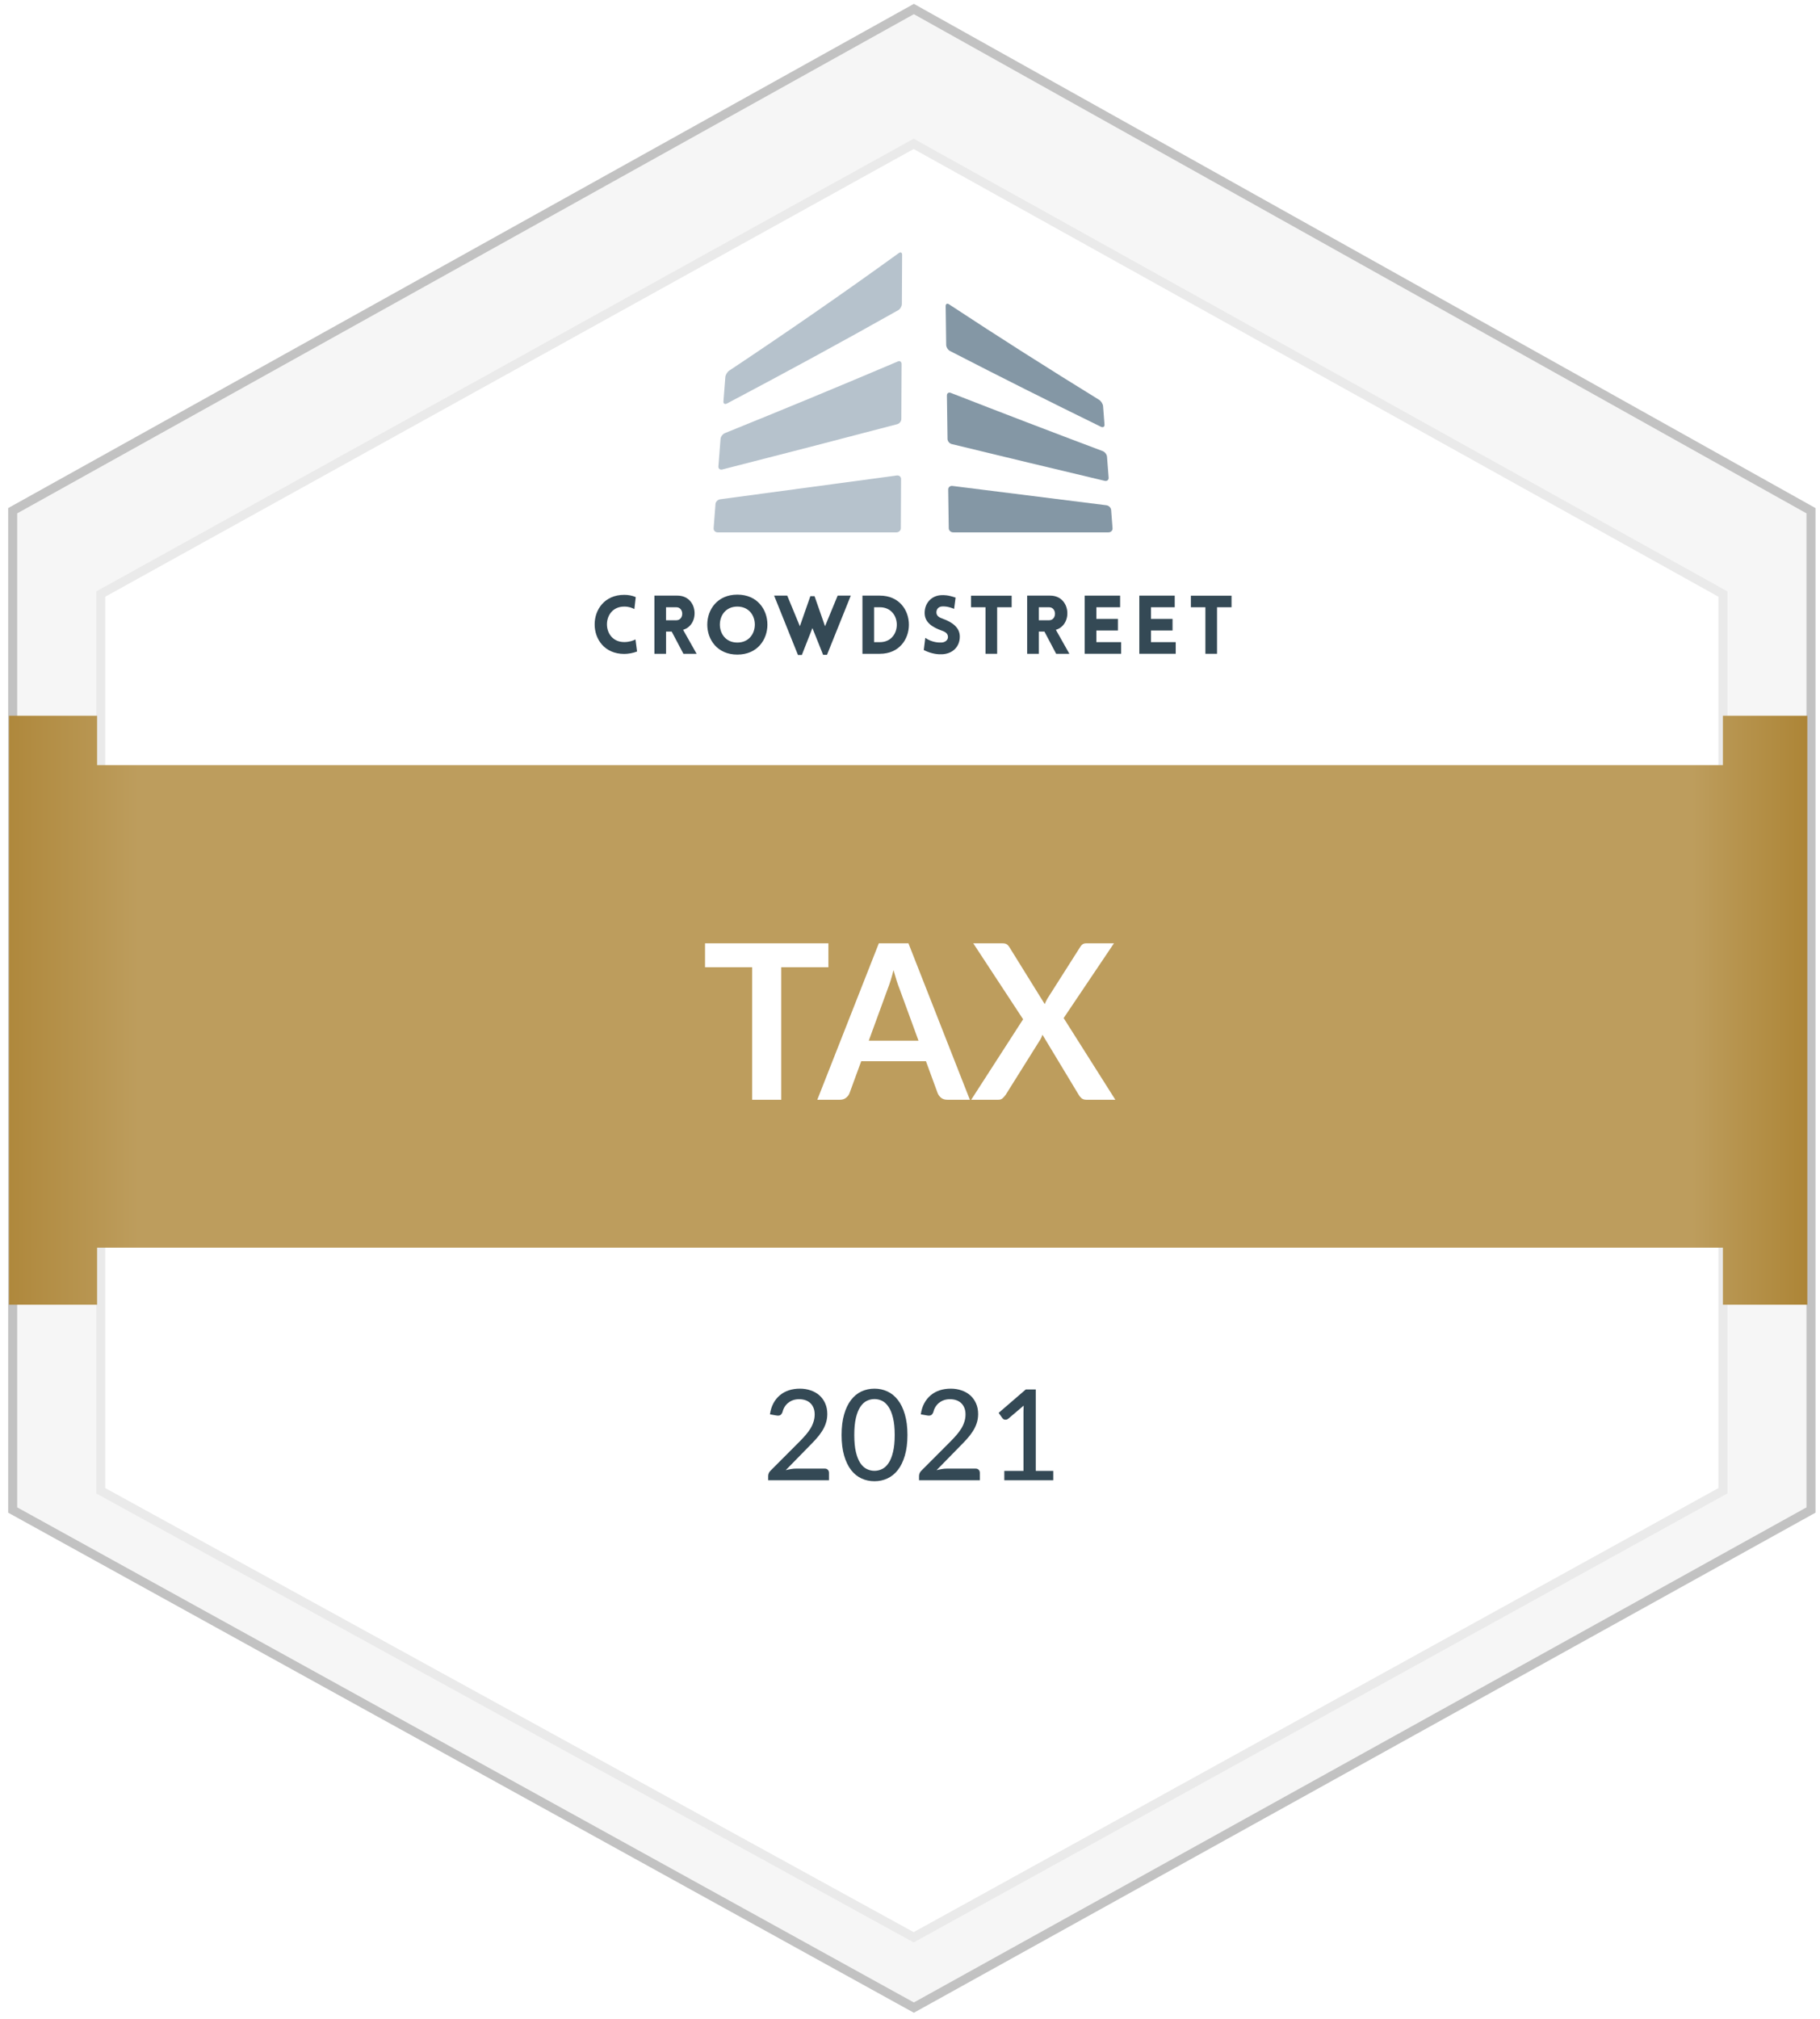 <svg width="202" height="224" viewBox="0 0 202 224" fill="none" xmlns="http://www.w3.org/2000/svg">
<path d="M1.407 167.514V56.657L101.429 1L201 56.657V167.514L101.429 222.714L1.407 167.514Z" fill="#F6F6F6" stroke="#C2C2C2"/>
<g filter="url(#filter0_d)">
<path d="M11.183 161.378V61.902L101.407 11.959L191.224 61.902V161.378L101.407 210.912L11.183 161.378Z" fill="white"/>
<path d="M11.183 161.378V61.902L101.407 11.959L191.224 61.902V161.378L101.407 210.912L11.183 161.378Z" stroke="#EAEAEA"/>
</g>
<path d="M10.776 79.401H1V144.735H10.776V138.412H191.224V144.735H200.593V79.401H191.224V84.88H10.776V79.401Z" fill="url(#paint0_linear)"/>
<path d="M91.943 107.3H86.711V122H83.483V107.3H78.251V104.648H91.943V107.3ZM101.944 115.448L99.832 109.676C99.728 109.42 99.62 109.116 99.508 108.764C99.396 108.412 99.284 108.032 99.172 107.624C99.068 108.032 98.96 108.416 98.848 108.776C98.736 109.128 98.628 109.436 98.524 109.7L96.424 115.448H101.944ZM107.644 122H105.148C104.868 122 104.64 121.932 104.464 121.796C104.288 121.652 104.156 121.476 104.068 121.268L102.772 117.728H95.584L94.288 121.268C94.224 121.452 94.1 121.62 93.916 121.772C93.732 121.924 93.504 122 93.232 122H90.712L97.54 104.648H100.828L107.644 122ZM123.79 122H120.574C120.35 122 120.17 121.944 120.034 121.832C119.906 121.72 119.802 121.592 119.722 121.448L115.702 114.788C115.638 114.988 115.562 115.16 115.474 115.304L111.622 121.448C111.526 121.584 111.414 121.712 111.286 121.832C111.166 121.944 111.006 122 110.806 122H107.794L113.554 113.072L108.022 104.648H111.238C111.462 104.648 111.622 104.68 111.718 104.744C111.822 104.8 111.918 104.896 112.006 105.032L115.954 111.392C116.034 111.192 116.13 110.992 116.242 110.792L119.866 105.092C119.954 104.94 120.05 104.828 120.154 104.756C120.258 104.684 120.39 104.648 120.55 104.648H123.634L118.054 112.94L123.79 122Z" fill="white"/>
<path d="M91.533 162.92C91.683 162.92 91.799 162.964 91.883 163.053C91.967 163.137 92.009 163.249 92.009 163.389V164.215H85.261V163.746C85.261 163.652 85.28 163.554 85.317 163.452C85.355 163.344 85.418 163.249 85.506 163.165L88.684 159.98C88.95 159.714 89.191 159.457 89.405 159.21C89.62 158.962 89.802 158.717 89.951 158.475C90.101 158.227 90.215 157.975 90.294 157.719C90.378 157.462 90.42 157.191 90.42 156.907C90.42 156.627 90.376 156.382 90.287 156.172C90.199 155.957 90.077 155.78 89.923 155.64C89.769 155.5 89.587 155.395 89.377 155.325C89.167 155.255 88.941 155.22 88.698 155.22C88.456 155.22 88.232 155.255 88.026 155.325C87.826 155.395 87.646 155.493 87.487 155.619C87.329 155.745 87.196 155.894 87.088 156.067C86.981 156.239 86.904 156.426 86.857 156.627C86.792 156.804 86.708 156.923 86.605 156.984C86.507 157.044 86.363 157.058 86.171 157.026L85.457 156.9C85.523 156.433 85.651 156.022 85.842 155.668C86.034 155.313 86.274 155.017 86.563 154.779C86.853 154.536 87.184 154.354 87.557 154.233C87.935 154.111 88.341 154.051 88.775 154.051C89.214 154.051 89.618 154.116 89.986 154.247C90.36 154.373 90.682 154.557 90.952 154.8C91.223 155.042 91.435 155.339 91.589 155.689C91.743 156.034 91.82 156.426 91.82 156.865C91.82 157.238 91.764 157.586 91.652 157.908C91.545 158.225 91.396 158.528 91.204 158.818C91.018 159.107 90.798 159.389 90.546 159.665C90.299 159.935 90.035 160.211 89.755 160.491L87.207 163.095C87.403 163.043 87.599 163.001 87.795 162.969C87.996 162.936 88.185 162.92 88.362 162.92H91.533ZM100.716 159.189C100.716 160.066 100.621 160.827 100.429 161.471C100.243 162.115 99.984 162.649 99.652 163.074C99.326 163.494 98.938 163.806 98.49 164.012C98.047 164.217 97.569 164.32 97.055 164.32C96.542 164.32 96.061 164.217 95.613 164.012C95.17 163.806 94.785 163.494 94.458 163.074C94.132 162.649 93.875 162.115 93.688 161.471C93.502 160.827 93.408 160.066 93.408 159.189C93.408 158.311 93.502 157.551 93.688 156.907C93.875 156.258 94.132 155.724 94.458 155.304C94.785 154.879 95.17 154.564 95.613 154.359C96.061 154.153 96.542 154.051 97.055 154.051C97.569 154.051 98.047 154.153 98.49 154.359C98.938 154.564 99.326 154.879 99.652 155.304C99.984 155.724 100.243 156.258 100.429 156.907C100.621 157.551 100.716 158.311 100.716 159.189ZM99.302 159.189C99.302 158.433 99.239 157.8 99.113 157.292C98.992 156.783 98.826 156.375 98.616 156.067C98.411 155.754 98.173 155.532 97.902 155.402C97.632 155.271 97.349 155.206 97.055 155.206C96.761 155.206 96.479 155.271 96.208 155.402C95.938 155.532 95.697 155.754 95.487 156.067C95.282 156.375 95.119 156.783 94.997 157.292C94.876 157.8 94.815 158.433 94.815 159.189C94.815 159.945 94.876 160.577 94.997 161.086C95.119 161.594 95.282 162.003 95.487 162.311C95.697 162.619 95.938 162.838 96.208 162.969C96.479 163.099 96.761 163.165 97.055 163.165C97.349 163.165 97.632 163.099 97.902 162.969C98.173 162.838 98.411 162.619 98.616 162.311C98.826 162.003 98.992 161.594 99.113 161.086C99.239 160.577 99.302 159.945 99.302 159.189ZM108.275 162.92C108.425 162.92 108.541 162.964 108.625 163.053C108.709 163.137 108.751 163.249 108.751 163.389V164.215H102.003V163.746C102.003 163.652 102.022 163.554 102.059 163.452C102.097 163.344 102.16 163.249 102.248 163.165L105.426 159.98C105.692 159.714 105.933 159.457 106.147 159.21C106.362 158.962 106.544 158.717 106.693 158.475C106.843 158.227 106.957 157.975 107.036 157.719C107.12 157.462 107.162 157.191 107.162 156.907C107.162 156.627 107.118 156.382 107.029 156.172C106.941 155.957 106.819 155.78 106.665 155.64C106.511 155.5 106.329 155.395 106.119 155.325C105.909 155.255 105.683 155.22 105.44 155.22C105.198 155.22 104.974 155.255 104.768 155.325C104.568 155.395 104.388 155.493 104.229 155.619C104.071 155.745 103.938 155.894 103.83 156.067C103.723 156.239 103.646 156.426 103.599 156.627C103.534 156.804 103.45 156.923 103.347 156.984C103.249 157.044 103.105 157.058 102.913 157.026L102.199 156.9C102.265 156.433 102.393 156.022 102.584 155.668C102.776 155.313 103.016 155.017 103.305 154.779C103.595 154.536 103.926 154.354 104.299 154.233C104.677 154.111 105.083 154.051 105.517 154.051C105.956 154.051 106.36 154.116 106.728 154.247C107.102 154.373 107.424 154.557 107.694 154.8C107.965 155.042 108.177 155.339 108.331 155.689C108.485 156.034 108.562 156.426 108.562 156.865C108.562 157.238 108.506 157.586 108.394 157.908C108.287 158.225 108.138 158.528 107.946 158.818C107.76 159.107 107.54 159.389 107.288 159.665C107.041 159.935 106.777 160.211 106.497 160.491L103.949 163.095C104.145 163.043 104.341 163.001 104.537 162.969C104.738 162.936 104.927 162.92 105.104 162.92H108.275ZM116.899 163.172V164.215H111.467V163.172H113.595V156.585C113.595 156.375 113.602 156.158 113.616 155.934L111.908 157.383C111.842 157.434 111.777 157.467 111.712 157.481C111.646 157.495 111.583 157.497 111.523 157.488C111.467 157.478 111.415 157.46 111.369 157.432C111.327 157.399 111.292 157.366 111.264 157.334L110.837 156.739L113.847 154.142H114.96V163.172H116.899Z" fill="#344955"/>
<path d="M99.982 58.601C99.982 58.853 99.758 59.059 99.487 59.059C92.879 59.059 86.272 59.059 79.663 59.059C79.391 59.059 79.185 58.853 79.204 58.601C79.288 57.525 79.329 56.987 79.413 55.91C79.432 55.658 79.668 55.423 79.937 55.388C86.469 54.514 93.002 53.634 99.532 52.749C99.797 52.713 100.01 52.891 100.008 53.143C99.996 55.325 99.991 56.416 99.982 58.601Z" fill="#B6C2CC"/>
<path d="M100.039 46.48C100.039 46.732 99.833 46.993 99.58 47.058C93.117 48.756 86.65 50.43 80.175 52.08C79.915 52.147 79.716 51.994 79.735 51.742C79.829 50.521 79.877 49.91 79.973 48.689C79.992 48.437 80.211 48.149 80.458 48.048C86.878 45.453 93.274 42.808 99.645 40.1C99.878 40.002 100.068 40.126 100.068 40.378C100.056 42.82 100.049 44.041 100.039 46.48Z" fill="#B6C2CC"/>
<path d="M100.099 33.723C100.097 33.974 99.919 34.282 99.703 34.406C93.413 37.949 87.072 41.393 80.686 44.763C80.453 44.885 80.275 44.779 80.295 44.528C80.379 43.451 80.42 42.913 80.504 41.837C80.523 41.585 80.718 41.258 80.939 41.114C87.298 36.886 93.576 32.547 99.765 28.07C99.965 27.926 100.126 28.012 100.126 28.264C100.116 30.444 100.109 31.538 100.099 33.723Z" fill="#B6C2CC"/>
<path d="M105.301 58.601C105.306 58.853 105.529 59.059 105.801 59.059C111.54 59.059 117.283 59.059 123.022 59.059C123.294 59.059 123.5 58.853 123.481 58.601C123.419 57.788 123.388 57.383 123.323 56.57C123.303 56.318 123.066 56.083 122.796 56.05C117.102 55.34 111.408 54.625 105.714 53.908C105.45 53.874 105.236 54.054 105.238 54.306C105.265 56.023 105.277 56.882 105.301 58.601Z" fill="#8497A5"/>
<path d="M105.164 48.694C105.166 48.945 105.378 49.202 105.635 49.264C111.288 50.639 116.944 51.996 122.604 53.339C122.866 53.402 123.066 53.246 123.046 52.994C122.974 52.063 122.938 51.598 122.866 50.665C122.847 50.413 122.623 50.13 122.374 50.037C116.744 47.921 111.129 45.772 105.527 43.585C105.286 43.491 105.094 43.621 105.096 43.873C105.123 45.801 105.135 46.765 105.164 48.694Z" fill="#8497A5"/>
<path d="M105.017 38.263C105.022 38.515 105.207 38.817 105.433 38.934C110.988 41.796 116.574 44.595 122.186 47.341C122.426 47.458 122.607 47.346 122.587 47.094C122.525 46.281 122.494 45.873 122.429 45.06C122.41 44.808 122.208 44.489 121.982 44.35C116.379 40.901 110.827 37.375 105.332 33.759C105.123 33.62 104.955 33.713 104.96 33.965C104.981 35.684 104.993 36.543 105.017 38.263Z" fill="#8497A5"/>
<path d="M69.284 67.291C66.725 67.291 66.725 71.227 69.284 71.227C69.846 71.227 70.288 71.064 70.533 70.937L70.706 72.273C70.307 72.436 69.737 72.544 69.286 72.544C64.901 72.544 64.908 65.989 69.286 65.989C69.737 65.989 70.172 66.07 70.562 66.24L70.408 67.567C70.16 67.445 69.843 67.291 69.284 67.291Z" fill="#344955"/>
<path d="M75.852 72.529L74.55 70.063H73.925V72.529H72.633V66.075H75.182C77.488 66.075 77.714 69.315 75.816 69.867L77.318 72.531H75.852V72.529ZM73.923 68.809H75.062C75.939 68.809 75.939 67.365 75.062 67.365H73.923V68.809Z" fill="#344955"/>
<path d="M81.837 65.965C86.287 65.965 86.287 72.618 81.837 72.618C77.388 72.618 77.388 65.965 81.837 65.965ZM81.837 67.291C79.25 67.291 79.25 71.282 81.837 71.282C84.425 71.282 84.425 67.291 81.837 67.291Z" fill="#344955"/>
<path d="M88.567 72.663L85.917 66.072H87.373L88.776 69.469L89.941 66.137H90.405L91.57 69.469L92.973 66.072H94.429L91.789 72.637H91.354L90.169 69.675L88.995 72.663H88.567Z" fill="#344955"/>
<path d="M97.649 72.529H95.722V66.075H97.649C101.954 66.072 101.954 72.529 97.649 72.529ZM97.014 67.365V71.239H97.649C100.164 71.239 100.164 67.365 97.649 67.365H97.014Z" fill="#344955"/>
<path d="M102.696 70.759C103.439 71.282 104.244 71.301 104.541 71.275C104.921 71.248 105.248 70.977 105.212 70.625C105.185 70.255 104.904 70.092 104.541 69.965C103.528 69.596 102.624 69.08 102.624 67.996C102.624 66.912 103.374 66.082 104.45 66.027C104.784 66.008 105.229 66.008 106.06 66.298L105.897 67.545C105.183 67.255 104.775 67.264 104.575 67.274C104.114 67.3 103.905 67.636 103.934 67.996C103.97 68.358 104.287 68.519 104.657 68.646C105.661 69.015 106.528 69.593 106.528 70.622C106.528 71.697 105.786 72.519 104.575 72.582C104.212 72.608 103.41 72.563 102.531 72.112L102.696 70.759Z" fill="#344955"/>
<path d="M109.38 72.529V67.365H107.771V66.082H112.283V67.365H110.673V72.529H109.38Z" fill="#344955"/>
<path d="M117.222 72.529L115.92 70.063H115.296V72.529H114.003V66.075H116.554C118.861 66.075 119.087 69.315 117.189 69.867L118.69 72.531H117.222V72.529ZM115.296 68.809H116.434C117.311 68.809 117.311 67.365 116.434 67.365H115.296V68.809Z" fill="#344955"/>
<path d="M120.389 72.529V66.075H124.32V67.365H121.684V68.656H124.077V69.946H121.684V71.236H124.43V72.527H120.389V72.529Z" fill="#344955"/>
<path d="M126.451 72.529V66.075H130.381V67.365H127.746V68.656H130.139V69.946H127.746V71.236H130.492V72.527H126.451V72.529Z" fill="#344955"/>
<path d="M133.784 72.529V67.365H132.174V66.082H136.686V67.365H135.076V72.529H133.784Z" fill="#344955"/>
<defs>
<filter id="filter0_d" x="6.683" y="11.387" width="189.041" height="208.095" filterUnits="userSpaceOnUse" color-interpolation-filters="sRGB">
<feFlood flood-opacity="0" result="BackgroundImageFix"/>
<feColorMatrix in="SourceAlpha" type="matrix" values="0 0 0 0 0 0 0 0 0 0 0 0 0 0 0 0 0 0 127 0" result="hardAlpha"/>
<feOffset dy="4"/>
<feGaussianBlur stdDeviation="2"/>
<feComposite in2="hardAlpha" operator="out"/>
<feColorMatrix type="matrix" values="0 0 0 0 0 0 0 0 0 0 0 0 0 0 0 0 0 0 0.25 0"/>
<feBlend mode="normal" in2="BackgroundImageFix" result="effect1_dropShadow"/>
<feBlend mode="normal" in="SourceGraphic" in2="effect1_dropShadow" result="shape"/>
</filter>
<linearGradient id="paint0_linear" x1="201" y1="106.5" x2="1" y2="106.5" gradientUnits="userSpaceOnUse">
<stop stop-color="#AC8435"/>
<stop offset="0.066" stop-color="#BD9D5D"/>
<stop offset="0.484" stop-color="#BD9D5D"/>
<stop offset="0.928" stop-color="#BD9D5D"/>
<stop offset="1" stop-color="#AF883C"/>
</linearGradient>
</defs>
</svg>
